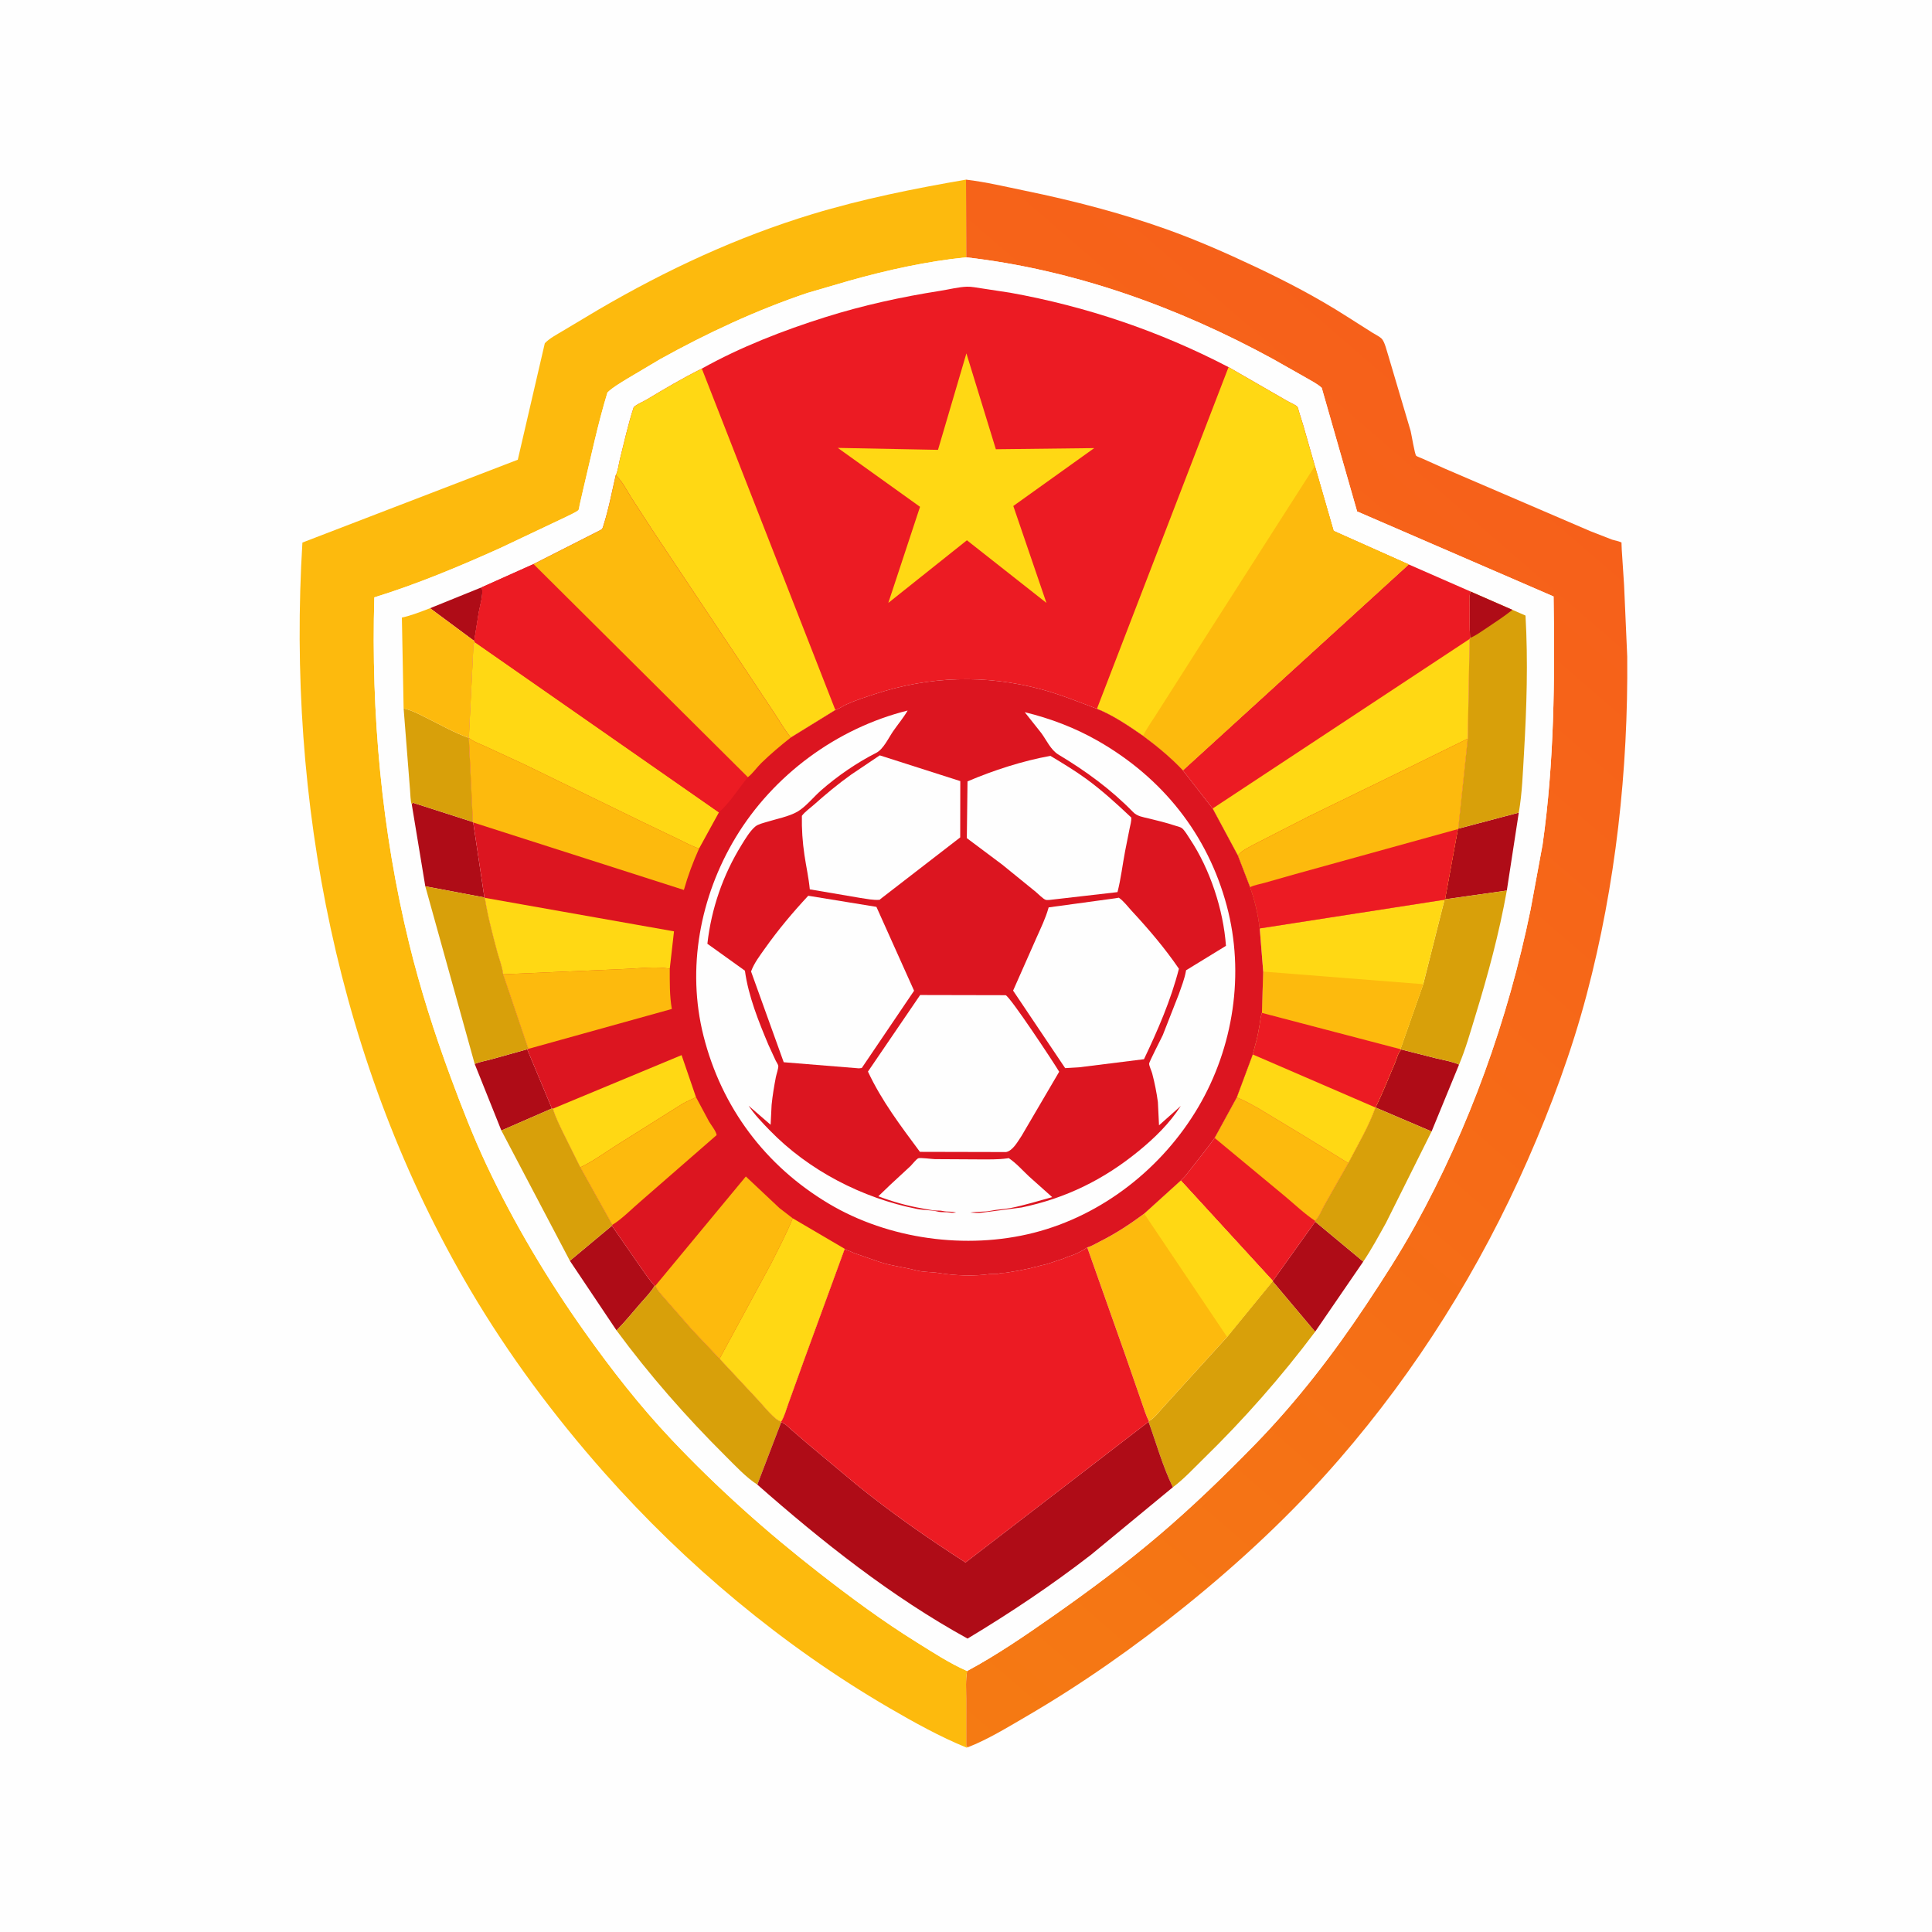 <svg version="1.1" xmlns="http://www.w3.org/2000/svg" style="display: block;" viewBox="0 0 2048 2048" width="1024" height="1024">
<defs>
	<linearGradient id="Gradient1" gradientUnits="userSpaceOnUse" x1="1577.51" y1="457.135" x2="652.982" y2="1526.5">
		<stop class="stop0" offset="0" stop-opacity="1" stop-color="rgb(246,96,26)"/>
		<stop class="stop1" offset="1" stop-opacity="1" stop-color="rgb(245,122,19)"/>
	</linearGradient>
</defs>
<path transform="translate(0,0)" fill="rgb(254,254,254)" d="M -0 -0 L 2048 0 L 2048 2048 L -0 2048 L -0 -0 z"/>
<path transform="translate(0,0)" fill="url(#Gradient1)" d="M 1024 190.42 C 1044.94 192.873 1066.47 198.046 1087.13 202.292 C 1137.21 212.591 1188.13 225.75 1236.31 242.935 C 1268.42 254.388 1299.31 267.995 1330.12 282.512 C 1363.37 298.181 1396.11 315.283 1427.11 335.082 L 1454.89 352.711 C 1457.67 354.466 1463.06 357.044 1465.07 359.503 C 1468.13 363.255 1470.08 372.302 1471.65 376.947 L 1495.35 456.909 C 1496.33 460.925 1499.56 481.032 1501.18 483.112 C 1501.68 483.749 1506.37 485.474 1507.35 485.922 L 1531.9 496.914 L 1685.96 563.111 L 1709 572.075 C 1711.05 572.757 1717.41 573.981 1718.83 575.16 C 1719.08 575.363 1718.85 575.796 1718.87 576.115 L 1719.12 582.566 L 1721.61 620.5 L 1724.93 696.058 C 1726.05 816.334 1712.69 937.862 1681.96 1054.21 C 1666.11 1114.22 1644.22 1173.25 1619.27 1230.04 C 1568.78 1344.97 1501.84 1452.08 1419.54 1547.01 C 1370.3 1603.81 1314.88 1655.49 1256.41 1702.61 C 1202.84 1745.79 1146.25 1785.59 1086.76 1820.18 C 1067.56 1831.34 1046.61 1844.19 1025.88 1852.2 L 1024.17 1850.47 L 1024.18 1800.86 C 1024.19 1791.22 1023.42 1780.82 1025.16 1771.35 C 1056.8 1754.34 1086.72 1733.81 1116.11 1713.22 C 1154.71 1686.18 1192.59 1658.01 1228.52 1627.45 C 1264.16 1597.13 1298.13 1564.29 1330.75 1530.76 C 1374.64 1485.65 1413.49 1435.23 1448.29 1382.88 C 1466.36 1355.7 1484.17 1328.09 1499.95 1299.5 C 1557.55 1195.2 1598.49 1081.01 1622.43 964.445 L 1635.19 895.33 C 1647.63 807.573 1648.21 720.642 1646.84 632.285 L 1438.59 542.141 L 1401.07 411.09 C 1396.16 406.651 1389.47 403.388 1383.74 400.016 L 1349.99 380.905 C 1249.26 325.764 1138.7 285.94 1024.18 272.77 L 1024 190.42 z"/>
<path transform="translate(0,0)" fill="rgb(253,186,13)" d="M 1025.88 1852.2 L 1024.55 1852.52 C 996.549 1841.09 968.974 1825.78 942.871 1810.59 C 830.117 1744.98 726.71 1658.48 640.356 1560.86 C 587.08 1500.63 539.118 1436.2 498.254 1366.91 C 358.23 1129.47 303.822 848.644 320.57 575.13 L 548.887 487.321 L 577.513 363.888 C 582.663 358.411 590.466 354.534 596.876 350.608 L 634.29 328.269 C 706.169 286.244 781.253 251.227 861.107 226.985 C 914.093 210.9 969.459 199.817 1024 190.42 L 1024.18 272.77 C 982.663 276.993 940.482 286.262 900.382 297.57 L 856.033 310.5 C 801.902 328.727 749.977 352.921 700.062 380.592 L 664.557 401.667 C 657.545 406.055 649.939 410.283 643.95 416.019 C 633.713 449.436 626.451 484.445 618.312 518.449 L 614.405 535.503 C 614.135 536.702 613.846 539.772 613.269 540.576 C 611.906 542.478 602.736 546.478 600 547.936 L 530.188 581.004 C 486.715 600.557 442.373 619.128 396.81 633.233 C 393.25 755.996 404.534 880.684 433.73 1000.13 C 445.455 1048.1 460.731 1095.97 477.883 1142.28 C 489.469 1173.56 501.679 1205.05 515.895 1235.25 C 544.913 1296.9 580.721 1356.88 620.162 1412.41 C 648.167 1451.84 678.17 1490.36 711.418 1525.55 C 760.356 1577.35 812.78 1624.11 868.955 1667.82 C 902.335 1693.79 935.853 1718.57 971.8 1740.92 C 989.162 1751.71 1006.4 1763.08 1025.16 1771.35 C 1023.42 1780.82 1024.19 1791.22 1024.18 1800.86 L 1024.17 1850.47 L 1025.88 1852.2 z"/>
<path transform="translate(0,0)" fill="rgb(254,254,254)" d="M 1024.18 272.77 C 1138.7 285.94 1249.26 325.764 1349.99 380.905 L 1383.74 400.016 C 1389.47 403.388 1396.16 406.651 1401.07 411.09 L 1438.59 542.141 L 1646.84 632.285 C 1648.21 720.642 1647.63 807.573 1635.19 895.33 L 1622.43 964.445 C 1598.49 1081.01 1557.55 1195.2 1499.95 1299.5 C 1484.17 1328.09 1466.36 1355.7 1448.29 1382.88 C 1413.49 1435.23 1374.64 1485.65 1330.75 1530.76 C 1298.13 1564.29 1264.16 1597.13 1228.52 1627.45 C 1192.59 1658.01 1154.71 1686.18 1116.11 1713.22 C 1086.72 1733.81 1056.8 1754.34 1025.16 1771.35 C 1006.4 1763.08 989.162 1751.71 971.8 1740.92 C 935.853 1718.57 902.335 1693.79 868.955 1667.82 C 812.78 1624.11 760.356 1577.35 711.418 1525.55 C 678.17 1490.36 648.167 1451.84 620.162 1412.41 C 580.721 1356.88 544.913 1296.9 515.895 1235.25 C 501.679 1205.05 489.469 1173.56 477.883 1142.28 C 460.731 1095.97 445.455 1048.1 433.73 1000.13 C 404.534 880.684 393.25 755.996 396.81 633.233 C 442.373 619.128 486.715 600.557 530.188 581.004 L 600 547.936 C 602.736 546.478 611.906 542.478 613.269 540.576 C 613.846 539.772 614.135 536.702 614.405 535.503 L 618.312 518.449 C 626.451 484.445 633.713 449.436 643.95 416.019 C 649.939 410.283 657.545 406.055 664.557 401.667 L 700.062 380.592 C 749.977 352.921 801.902 328.727 856.033 310.5 L 900.382 297.57 C 940.482 286.262 982.663 276.993 1024.18 272.77 z"/>
<path transform="translate(0,0)" fill="rgb(175,12,23)" d="M 455.872 644.726 L 510.724 622.508 C 512.607 630.431 508.983 641.016 507.548 649.013 L 502.705 679.457 L 455.872 644.726 z"/>
<path transform="translate(0,0)" fill="rgb(175,12,23)" d="M 558.846 1112.29 L 585.036 1175.04 L 531.475 1198.4 L 503.177 1127.76 C 508.969 1125.48 515.072 1124.49 521.053 1122.84 L 558.846 1112.29 z"/>
<path transform="translate(0,0)" fill="rgb(175,12,23)" d="M 1458.01 1173.98 C 1465.67 1158.81 1471.85 1142.63 1478.6 1127.02 C 1480.6 1122.4 1481.75 1115.98 1485.44 1112.49 L 1521.6 1121.68 C 1529.71 1123.65 1539.1 1125.11 1546.67 1128.5 L 1517.55 1199.39 L 1458.01 1173.98 z"/>
<path transform="translate(0,0)" fill="rgb(175,12,23)" d="M 1545.79 878.419 L 1609.98 861.427 L 1597.29 944.025 L 1531.79 953.306 L 1545.41 878.886 L 1545.79 878.419 z"/>
<path transform="translate(0,0)" fill="rgb(175,12,23)" d="M 648.638 1299.31 L 678.452 1342.31 C 683.402 1349.21 688.198 1356.74 693.998 1362.93 C 689.886 1370.01 683.371 1376.45 678.01 1382.65 C 670 1391.91 662.167 1401.61 653.541 1410.29 L 604.091 1336.48 L 648.638 1299.31 z"/>
<path transform="translate(0,0)" fill="rgb(175,12,23)" d="M 436.485 852.654 L 437.539 850.896 L 501.264 871.369 L 501.628 871.857 L 513.475 951.348 L 450.836 939.514 L 436.485 852.654 z"/>
<path transform="translate(0,0)" fill="rgb(175,12,23)" d="M 1394.19 1294.98 L 1445.11 1337.33 L 1394.08 1411.72 L 1349.02 1358.2 L 1349.25 1357.81 L 1394.19 1294.98 z"/>
<path transform="translate(0,0)" fill="rgb(216,160,10)" d="M 427.858 750.95 C 436.494 752.86 444.574 757.212 452.436 761.131 C 466.726 768.255 482.002 776.931 497.001 782.178 L 501.264 871.369 L 437.539 850.896 L 436.485 852.654 C 435.039 849.959 435.039 841.093 434.672 837.741 L 427.858 750.95 z"/>
<path transform="translate(0,0)" fill="rgb(253,186,13)" d="M 427.858 750.95 L 426.004 654.647 C 436.062 652.488 446.272 648.406 455.872 644.726 L 502.705 679.457 L 503.839 681.073 L 501.935 682.532 L 497.001 782.178 C 482.002 776.931 466.726 768.255 452.436 761.131 C 444.574 757.212 436.494 752.86 427.858 750.95 z"/>
<path transform="translate(0,0)" fill="rgb(216,160,10)" d="M 585.036 1175.04 L 586.13 1175.21 C 588.568 1183.81 592.936 1192.31 596.77 1200.42 L 615.177 1237.46 L 649.162 1298.42 L 648.638 1299.31 L 604.091 1336.48 L 531.475 1198.4 L 585.036 1175.04 z"/>
<path transform="translate(0,0)" fill="rgb(216,160,10)" d="M 1458.01 1173.98 L 1517.55 1199.39 L 1469.18 1296.33 C 1461.5 1310.09 1453.91 1324.27 1445.11 1337.33 L 1394.19 1294.98 L 1394.02 1294.11 C 1398.08 1290.33 1401.14 1282.41 1403.94 1277.44 L 1429.25 1232.88 C 1438.99 1214.14 1451.08 1193.84 1458.01 1173.98 z"/>
<path transform="translate(0,0)" fill="rgb(216,160,10)" d="M 450.836 939.514 L 513.475 951.348 L 513.929 951.74 C 516.881 970.587 521.919 989.479 526.788 1007.92 C 528.838 1015.67 532.527 1024.94 533.345 1032.81 L 560.05 1111.84 L 558.846 1112.29 L 521.053 1122.84 C 515.072 1124.49 508.969 1125.48 503.177 1127.76 L 450.836 939.514 z"/>
<path transform="translate(0,0)" fill="rgb(216,160,10)" d="M 1531.79 953.306 L 1597.29 944.025 C 1589.28 988.902 1577.36 1033.14 1563.98 1076.68 C 1558.69 1093.9 1553.68 1111.9 1546.67 1128.5 C 1539.1 1125.11 1529.71 1123.65 1521.6 1121.68 L 1485.44 1112.49 L 1484.52 1112.15 L 1508.69 1043.28 L 1531.26 953.739 L 1531.79 953.306 z"/>
<path transform="translate(0,0)" fill="rgb(216,160,10)" d="M 693.998 1362.93 L 694.702 1362.93 C 697.121 1368.57 701.947 1373.15 705.883 1377.82 L 733.486 1409.38 L 762.766 1440.31 L 804.706 1485.29 C 809.993 1490.93 821.052 1505.26 828.007 1507 L 828.082 1507.65 L 802.789 1573.75 C 790.718 1566.01 779.309 1553.62 769.14 1543.52 C 727.413 1502.07 688.444 1457.66 653.541 1410.29 C 662.167 1401.61 670 1391.91 678.01 1382.65 C 683.371 1376.45 689.886 1370.01 693.998 1362.93 z"/>
<path transform="translate(0,0)" fill="rgb(216,160,10)" d="M 1558.48 676.266 C 1557.57 665.404 1557.97 654.212 1557.92 643.308 C 1557.9 638.257 1557.07 631.778 1558.95 627.083 L 1603.23 646.457 L 1617.1 652.52 C 1619.88 701.226 1618.35 749.716 1615.49 798.378 C 1614.26 819.132 1613.56 840.947 1609.98 861.427 L 1545.79 878.419 L 1555.88 783.022 L 1557.83 677.336 L 1558.48 676.266 z"/>
<path transform="translate(0,0)" fill="rgb(175,12,23)" d="M 1558.48 676.266 C 1557.57 665.404 1557.97 654.212 1557.92 643.308 C 1557.9 638.257 1557.07 631.778 1558.95 627.083 L 1603.23 646.457 C 1594.78 653.181 1585.69 659.212 1576.7 665.189 C 1570.97 668.999 1564.79 673.512 1558.48 676.266 z"/>
<path transform="translate(0,0)" fill="rgb(216,160,10)" d="M 1300.78 1417.22 L 1349.02 1358.2 L 1394.08 1411.72 C 1358.15 1459.65 1318.44 1504.72 1275.55 1546.54 C 1265.24 1556.6 1254.87 1567.94 1243.29 1576.53 C 1232.57 1554.56 1225.79 1530.11 1217.51 1507.11 L 1217.86 1506.42 C 1223.32 1503.98 1230.01 1494.8 1234.29 1490.35 L 1300.78 1417.22 z"/>
<path transform="translate(0,0)" fill="rgb(236,27,35)" d="M 1311.03 1163.28 C 1318.86 1166.21 1326.11 1170.56 1333.43 1174.55 L 1380.52 1202.94 L 1429.25 1232.88 L 1403.94 1277.44 C 1401.14 1282.41 1398.08 1290.33 1394.02 1294.11 L 1394.19 1294.98 L 1349.25 1357.81 L 1251.7 1251.39 C 1254 1249.08 1256.48 1246.79 1258.36 1244.12 L 1273.42 1225 L 1274.97 1222.99 L 1283.42 1212 L 1287.55 1206.24 L 1311.03 1163.28 z"/>
<path transform="translate(0,0)" fill="rgb(253,186,13)" d="M 1311.03 1163.28 C 1318.86 1166.21 1326.11 1170.56 1333.43 1174.55 L 1380.52 1202.94 L 1429.25 1232.88 L 1403.94 1277.44 C 1401.14 1282.41 1398.08 1290.33 1394.02 1294.11 C 1382.86 1286.73 1372.31 1276.56 1362.01 1267.99 L 1287.55 1206.24 L 1311.03 1163.28 z"/>
<path transform="translate(0,0)" fill="rgb(253,186,13)" d="M 1251.7 1251.39 L 1349.25 1357.81 L 1349.02 1358.2 L 1300.78 1417.22 L 1234.29 1490.35 C 1230.01 1494.8 1223.32 1503.98 1217.86 1506.42 C 1214.69 1500.62 1212.64 1493.06 1210.33 1486.84 L 1192.95 1436.71 L 1152.52 1322.29 C 1156.63 1321.31 1161.73 1318.14 1165.55 1316.23 C 1182.46 1307.79 1197.76 1297.73 1212.91 1286.51 L 1251.7 1251.39 z"/>
<path transform="translate(0,0)" fill="rgb(255,216,20)" d="M 1251.7 1251.39 L 1349.25 1357.81 L 1349.02 1358.2 L 1300.78 1417.22 L 1213.37 1287.18 L 1212.91 1286.51 L 1251.7 1251.39 z"/>
<path transform="translate(0,0)" fill="rgb(175,12,23)" d="M 1217.51 1507.11 C 1225.79 1530.11 1232.57 1554.56 1243.29 1576.53 L 1156.44 1648.19 C 1114.68 1680.51 1070.89 1709.8 1025.66 1736.97 C 945.078 1692.64 871.582 1634.32 802.789 1573.75 L 828.082 1507.65 C 832.105 1508.79 835.364 1512.45 838.454 1515.16 L 855.428 1529.83 L 907.17 1573.09 C 943.855 1602.98 983.679 1630.74 1023.49 1656.28 L 1217.51 1507.11 z"/>
<path transform="translate(0,0)" fill="rgb(255,216,20)" d="M 1335.37 984.177 L 1531.26 953.739 L 1508.69 1043.28 L 1484.52 1112.15 L 1485.44 1112.49 C 1481.75 1115.98 1480.6 1122.4 1478.6 1127.02 C 1471.85 1142.63 1465.67 1158.81 1458.01 1173.98 C 1451.08 1193.84 1438.99 1214.14 1429.25 1232.88 L 1380.52 1202.94 L 1333.43 1174.55 C 1326.11 1170.56 1318.86 1166.21 1311.03 1163.28 L 1327.96 1117.77 L 1331.9 1102.99 L 1332.43 1101 L 1333.89 1093.99 L 1334.49 1090.5 C 1335.11 1088.28 1335.12 1086.78 1335.49 1084.5 C 1336.06 1080.96 1336.44 1077.1 1337.71 1073.68 L 1339.05 1029.92 L 1335.37 984.177 z"/>
<path transform="translate(0,0)" fill="rgb(253,186,13)" d="M 1339.05 1029.92 L 1508.69 1043.28 L 1484.52 1112.15 L 1337.71 1073.68 L 1339.05 1029.92 z"/>
<path transform="translate(0,0)" fill="rgb(236,27,35)" d="M 1337.71 1073.68 L 1484.52 1112.15 L 1485.44 1112.49 C 1481.75 1115.98 1480.6 1122.4 1478.6 1127.02 C 1471.85 1142.63 1465.67 1158.81 1458.01 1173.98 C 1451.08 1193.84 1438.99 1214.14 1429.25 1232.88 L 1380.52 1202.94 L 1333.43 1174.55 C 1326.11 1170.56 1318.86 1166.21 1311.03 1163.28 L 1327.96 1117.77 L 1331.9 1102.99 L 1332.43 1101 L 1333.89 1093.99 L 1334.49 1090.5 C 1335.11 1088.28 1335.12 1086.78 1335.49 1084.5 C 1336.06 1080.96 1336.44 1077.1 1337.71 1073.68 z"/>
<path transform="translate(0,0)" fill="rgb(255,216,20)" d="M 1327.96 1117.77 L 1458.01 1173.98 C 1451.08 1193.84 1438.99 1214.14 1429.25 1232.88 L 1380.52 1202.94 L 1333.43 1174.55 C 1326.11 1170.56 1318.86 1166.21 1311.03 1163.28 L 1327.96 1117.77 z"/>
<path transform="translate(0,0)" fill="rgb(236,27,35)" d="M 1253.88 816.597 L 1493.27 598.313 L 1558.95 627.083 C 1557.07 631.778 1557.9 638.257 1557.92 643.308 C 1557.97 654.212 1557.57 665.404 1558.48 676.266 L 1557.83 677.336 L 1555.88 783.022 L 1545.79 878.419 L 1545.41 878.886 L 1531.79 953.306 L 1531.26 953.739 L 1335.37 984.177 C 1333.64 969.501 1330.2 954.401 1325.15 940.501 L 1312.15 906.772 L 1285.45 857.055 L 1253.88 816.597 z"/>
<path transform="translate(0,0)" fill="rgb(255,216,20)" d="M 1557.83 677.336 L 1555.88 783.022 L 1478.55 821.017 L 1387.04 865.587 L 1333 893.248 C 1326.43 896.855 1316.83 900.911 1312.15 906.772 L 1285.45 857.055 L 1557.83 677.336 z"/>
<path transform="translate(0,0)" fill="rgb(253,186,13)" d="M 1312.15 906.772 C 1316.83 900.911 1326.43 896.855 1333 893.248 L 1387.04 865.587 L 1478.55 821.017 L 1555.88 783.022 L 1545.79 878.419 L 1545.41 878.886 L 1531.79 953.306 L 1531.26 953.739 L 1335.37 984.177 C 1333.64 969.501 1330.2 954.401 1325.15 940.501 L 1312.15 906.772 z"/>
<path transform="translate(0,0)" fill="rgb(236,27,35)" d="M 1325.15 940.501 C 1329.15 938.261 1335.75 937.18 1340.25 935.917 L 1373.36 926.5 L 1545.41 878.886 L 1531.79 953.306 L 1531.26 953.739 L 1335.37 984.177 C 1333.64 969.501 1330.2 954.401 1325.15 940.501 z"/>
<path transform="translate(0,0)" fill="rgb(236,27,35)" d="M 1152.52 1322.29 L 1192.95 1436.71 L 1210.33 1486.84 C 1212.64 1493.06 1214.69 1500.62 1217.86 1506.42 L 1217.51 1507.11 L 1023.49 1656.28 C 983.679 1630.74 943.855 1602.98 907.17 1573.09 L 855.428 1529.83 L 838.454 1515.16 C 835.364 1512.45 832.105 1508.79 828.082 1507.65 L 828.007 1507 C 831.415 1501.77 833.399 1494.01 835.574 1488.12 L 852.246 1441.86 L 895.411 1323.8 L 897.092 1324.96 C 898.154 1325.45 899.346 1325.63 900.403 1326.13 L 905.5 1328.36 L 933.005 1337.9 C 945.288 1341.99 958.172 1343.15 970.5 1346.49 C 978.675 1348.7 987.245 1348.13 995.5 1349.49 C 1012.01 1352.22 1032.87 1353.02 1049.49 1350.5 C 1052.65 1350.02 1056.54 1351.05 1059.51 1349.89 C 1061.08 1349.28 1060.15 1349.49 1062.4 1349.42 C 1064.31 1349.37 1066.1 1349.25 1067.99 1348.9 L 1079.99 1346.9 L 1088.34 1345.17 L 1092 1344.44 C 1093.55 1343.97 1094.96 1343.48 1096.56 1343.18 L 1100 1342.46 C 1101.51 1342 1102.87 1341.51 1104.43 1341.21 C 1111.53 1339.88 1118.09 1336.92 1124.99 1334.93 C 1127.74 1334.15 1130.06 1332.76 1132.78 1331.93 C 1139.45 1329.9 1146.89 1326.36 1152.52 1322.29 z"/>
<path transform="translate(0,0)" fill="rgb(236,27,35)" d="M 743.957 390.739 C 784.728 367.949 830.4 350.197 874.84 336.213 C 914.962 323.588 955.443 314.753 996.969 308.236 C 1006 306.819 1015.91 304.235 1025 303.909 C 1029.99 303.73 1035.41 305.017 1040.36 305.649 L 1070.63 310.26 C 1151.81 324.865 1229.17 351.075 1302.32 389.154 L 1364.42 424.951 C 1366.69 426.316 1373.89 429.419 1375.3 431.177 C 1375.97 432.004 1376.59 435.19 1376.94 436.276 L 1381.53 451.03 L 1393.83 493.99 L 1413.65 562.77 L 1493.27 598.313 L 1253.88 816.597 C 1240.96 802.875 1226.8 791.231 1211.69 780.027 C 1196.69 769.622 1179.71 758.112 1162.8 751.36 C 1143.25 744.018 1123.86 736.114 1103.66 730.686 C 1044.63 714.828 985.301 716.715 927.393 735.725 C 917.29 739.042 906.95 742.27 897.273 746.716 C 893.331 748.527 889.591 751.257 885.513 752.655 L 838.262 781.791 C 831.603 773.621 826.151 764.009 820.315 755.209 L 786.944 705 L 692.008 562.684 L 669.373 527.848 C 664.151 519.589 659.891 510.486 652.715 503.748 C 654.992 499.81 655.959 491.414 657.126 486.804 C 661.755 468.519 665.848 449.604 671.743 431.706 C 674.992 428.408 681.182 426.156 685.277 423.701 C 704.66 412.081 723.674 400.797 743.957 390.739 z"/>
<path transform="translate(0,0)" fill="rgb(255,216,20)" d="M 1024.43 374.598 L 1055.65 476.216 L 1159.95 475.002 L 1074.15 536.372 L 1109.26 639.097 L 1024.97 572.703 L 941.642 639.107 L 975.266 537.238 L 888.118 474.797 L 994.321 476.853 L 1024.43 374.598 z"/>
<path transform="translate(0,0)" fill="rgb(255,216,20)" d="M 743.957 390.739 L 885.513 752.655 L 838.262 781.791 C 831.603 773.621 826.151 764.009 820.315 755.209 L 786.944 705 L 692.008 562.684 L 669.373 527.848 C 664.151 519.589 659.891 510.486 652.715 503.748 C 654.992 499.81 655.959 491.414 657.126 486.804 C 661.755 468.519 665.848 449.604 671.743 431.706 C 674.992 428.408 681.182 426.156 685.277 423.701 C 704.66 412.081 723.674 400.797 743.957 390.739 z"/>
<path transform="translate(0,0)" fill="rgb(255,216,20)" d="M 1302.32 389.154 L 1364.42 424.951 C 1366.69 426.316 1373.89 429.419 1375.3 431.177 C 1375.97 432.004 1376.59 435.19 1376.94 436.276 L 1381.53 451.03 L 1393.83 493.99 L 1413.65 562.77 L 1493.27 598.313 L 1253.88 816.597 C 1240.96 802.875 1226.8 791.231 1211.69 780.027 C 1196.69 769.622 1179.71 758.112 1162.8 751.36 L 1302.32 389.154 z"/>
<path transform="translate(0,0)" fill="rgb(253,186,13)" d="M 1393.83 493.99 L 1413.65 562.77 L 1493.27 598.313 L 1253.88 816.597 C 1240.96 802.875 1226.8 791.231 1211.69 780.027 C 1216.25 770.768 1222.91 761.892 1228.36 753.052 L 1275.91 678.383 L 1357.01 551.484 L 1393.83 493.99 z"/>
<path transform="translate(0,0)" fill="rgb(220,21,32)" d="M 652.715 503.748 C 659.891 510.486 664.151 519.589 669.373 527.848 L 692.008 562.684 L 786.944 705 L 820.315 755.209 C 826.151 764.009 831.603 773.621 838.262 781.791 L 885.513 752.655 C 889.591 751.257 893.331 748.527 897.273 746.716 C 906.95 742.27 917.29 739.042 927.393 735.725 C 985.301 716.715 1044.63 714.828 1103.66 730.686 C 1123.86 736.114 1143.25 744.018 1162.8 751.36 C 1179.71 758.112 1196.69 769.622 1211.69 780.027 C 1226.8 791.231 1240.96 802.875 1253.88 816.597 L 1285.45 857.055 L 1312.15 906.772 L 1325.15 940.501 C 1330.2 954.401 1333.64 969.501 1335.37 984.177 L 1339.05 1029.92 L 1337.71 1073.68 C 1336.44 1077.1 1336.06 1080.96 1335.49 1084.5 C 1335.12 1086.78 1335.11 1088.28 1334.49 1090.5 L 1333.89 1093.99 L 1332.43 1101 L 1331.9 1102.99 L 1327.96 1117.77 L 1311.03 1163.28 L 1287.55 1206.24 L 1283.42 1212 L 1274.97 1222.99 L 1273.42 1225 L 1258.36 1244.12 C 1256.48 1246.79 1254 1249.08 1251.7 1251.39 L 1212.91 1286.51 C 1197.76 1297.73 1182.46 1307.79 1165.55 1316.23 C 1161.73 1318.14 1156.63 1321.31 1152.52 1322.29 C 1146.89 1326.36 1139.45 1329.9 1132.78 1331.93 C 1130.06 1332.76 1127.74 1334.15 1124.99 1334.93 C 1118.09 1336.92 1111.53 1339.88 1104.43 1341.21 C 1102.87 1341.51 1101.51 1342 1100 1342.46 L 1096.56 1343.18 C 1094.96 1343.48 1093.55 1343.97 1092 1344.44 L 1088.34 1345.17 L 1079.99 1346.9 L 1067.99 1348.9 C 1066.1 1349.25 1064.31 1349.37 1062.4 1349.42 C 1060.15 1349.49 1061.08 1349.28 1059.51 1349.89 C 1056.54 1351.05 1052.65 1350.02 1049.49 1350.5 C 1032.87 1353.02 1012.01 1352.22 995.5 1349.49 C 987.245 1348.13 978.675 1348.7 970.5 1346.49 C 958.172 1343.15 945.288 1341.99 933.005 1337.9 L 905.5 1328.36 L 900.403 1326.13 C 899.346 1325.63 898.154 1325.45 897.092 1324.96 L 895.411 1323.8 L 852.246 1441.86 L 835.574 1488.12 C 833.399 1494.01 831.415 1501.77 828.007 1507 C 821.052 1505.26 809.993 1490.93 804.706 1485.29 L 762.766 1440.31 L 733.486 1409.38 L 705.883 1377.82 C 701.947 1373.15 697.121 1368.57 694.702 1362.93 L 693.998 1362.93 C 688.198 1356.74 683.402 1349.21 678.452 1342.31 L 648.638 1299.31 L 649.162 1298.42 L 615.177 1237.46 L 596.77 1200.42 C 592.936 1192.31 588.568 1183.81 586.13 1175.21 L 585.036 1175.04 L 558.846 1112.29 L 560.05 1111.84 L 533.345 1032.81 C 532.527 1024.94 528.838 1015.67 526.788 1007.92 C 521.919 989.479 516.881 970.587 513.929 951.74 L 513.475 951.348 L 501.628 871.857 L 501.264 871.369 L 497.001 782.178 L 501.935 682.532 L 503.839 681.073 L 502.705 679.457 L 507.548 649.013 C 508.983 641.016 512.607 630.431 510.724 622.508 L 565.563 597.946 L 636.816 561.769 C 638.768 560.602 638.883 559.564 639.561 557.451 C 645.153 540.04 648.625 521.566 652.715 503.748 z"/>
<path transform="translate(0,0)" fill="rgb(255,216,20)" d="M 586.13 1175.21 L 722.498 1118.48 L 737.783 1163.05 C 733.186 1165.48 728.286 1167.3 723.773 1169.88 L 653.815 1213.84 C 641.224 1221.79 628.633 1231.11 615.177 1237.46 L 596.77 1200.42 C 592.936 1192.31 588.568 1183.81 586.13 1175.21 z"/>
<path transform="translate(0,0)" fill="rgb(253,186,13)" d="M 737.783 1163.05 L 751.58 1188.8 C 753.741 1192.54 759.196 1199.17 759.667 1203.25 L 679.691 1272.93 C 670.108 1281.05 659.737 1291.83 649.162 1298.42 L 615.177 1237.46 C 628.633 1231.11 641.224 1221.79 653.815 1213.84 L 723.773 1169.88 C 728.286 1167.3 733.186 1165.48 737.783 1163.05 z"/>
<path transform="translate(0,0)" fill="rgb(253,186,13)" d="M 709.968 1026.94 C 709.982 1041.16 709.705 1055.48 712.18 1069.54 L 560.05 1111.84 L 533.345 1032.81 L 662.125 1027.18 C 676.936 1026.69 695.474 1024.06 709.968 1026.94 z"/>
<path transform="translate(0,0)" fill="rgb(255,216,20)" d="M 513.929 951.74 L 714.472 987.272 L 709.968 1026.94 C 695.474 1024.06 676.936 1026.69 662.125 1027.18 L 533.345 1032.81 C 532.527 1024.94 528.838 1015.67 526.788 1007.92 C 521.919 989.479 516.881 970.587 513.929 951.74 z"/>
<path transform="translate(0,0)" fill="rgb(253,186,13)" d="M 694.702 1362.93 L 790.632 1247.12 L 826.27 1280.64 L 840.299 1291.44 C 833.8 1307.69 825.326 1323.46 817.535 1339.13 L 762.766 1440.31 L 733.486 1409.38 L 705.883 1377.82 C 701.947 1373.15 697.121 1368.57 694.702 1362.93 z"/>
<path transform="translate(0,0)" fill="rgb(255,216,20)" d="M 840.299 1291.44 L 895.411 1323.8 L 852.246 1441.86 L 835.574 1488.12 C 833.399 1494.01 831.415 1501.77 828.007 1507 C 821.052 1505.26 809.993 1490.93 804.706 1485.29 L 762.766 1440.31 L 817.535 1339.13 C 825.326 1323.46 833.8 1307.69 840.299 1291.44 z"/>
<path transform="translate(0,0)" fill="rgb(253,186,13)" d="M 497.001 782.178 C 502.009 786.414 509.525 788.901 515.462 791.655 L 556.672 810.728 L 681.415 871.496 L 717.765 888.9 C 725.32 892.508 733.112 896.9 741.08 899.443 C 734.554 914.05 729.287 927.994 724.946 943.391 L 501.628 871.857 L 501.264 871.369 L 497.001 782.178 z"/>
<path transform="translate(0,0)" fill="rgb(254,254,254)" d="M 932.59 800.712 L 1017.96 828.007 L 1017.87 887.679 L 933.541 952.818 L 932.5 953.803 C 925.665 954.414 918.9 952.812 912.156 951.879 L 858.422 942.737 C 857.26 930.507 854.533 918.457 852.737 906.312 C 850.677 892.379 849.792 878.894 850.025 864.826 C 853.254 860.428 858.733 856.67 862.862 852.994 C 875.586 841.668 888.407 830.998 902.287 821.099 L 932.59 800.712 z"/>
<path transform="translate(0,0)" fill="rgb(254,254,254)" d="M 1113.5 801.248 C 1126.18 808.913 1139.24 816.746 1151.22 825.461 C 1168.29 837.885 1183.85 852.145 1199.19 866.608 C 1199.47 870.402 1198.14 874.692 1197.4 878.409 L 1192.68 902.149 C 1189.89 916.626 1188.27 931.415 1184.59 945.68 L 1112.5 953.969 C 1111.17 953.932 1109.78 954.238 1108.5 953.857 C 1105.85 953.069 1100.34 947.38 1098.01 945.473 L 1062.39 916.527 L 1024.87 888.449 L 1025.61 828.297 C 1053.04 816.589 1084.19 806.503 1113.5 801.248 z"/>
<path transform="translate(0,0)" fill="rgb(255,216,20)" d="M 503.839 681.073 L 762.106 861.149 L 741.08 899.443 C 733.112 896.9 725.32 892.508 717.765 888.9 L 681.415 871.496 L 556.672 810.728 L 515.462 791.655 C 509.525 788.901 502.009 786.414 497.001 782.178 L 501.935 682.532 L 503.839 681.073 z"/>
<path transform="translate(0,0)" fill="rgb(254,254,254)" d="M 856.77 949.528 L 929.047 961.317 L 968.959 1050.22 L 913.5 1132.14 L 910.5 1132.49 L 830.776 1126.01 L 796.155 1029.81 C 799.308 1021.01 805.563 1012.91 810.939 1005.31 C 824.903 985.569 840.309 967.219 856.77 949.528 z"/>
<path transform="translate(0,0)" fill="rgb(254,254,254)" d="M 1181.73 952.304 L 1186 951.599 C 1190.96 954.936 1195.51 961.109 1199.59 965.514 C 1217.65 985 1234.71 1004.96 1249.7 1026.92 C 1241.15 1060.3 1227.43 1091.78 1212.67 1122.8 L 1143.75 1131.4 L 1129.12 1132.26 L 1073.93 1050.1 L 1098.85 993.781 C 1103.32 983.743 1108.32 973.46 1111.32 962.891 L 1111.6 961.872 L 1181.73 952.304 z"/>
<path transform="translate(0,0)" fill="rgb(254,254,254)" d="M 975.402 1054.76 L 1066.04 1054.95 C 1070.82 1056.53 1116.96 1126.27 1122.77 1136.09 L 1082.96 1204 C 1078.97 1209.89 1073.68 1219.83 1066.5 1221.22 L 975.166 1221.01 C 954.918 1193.7 934.541 1166.94 920.071 1135.91 L 975.402 1054.76 z"/>
<path transform="translate(0,0)" fill="rgb(236,27,35)" d="M 510.724 622.508 L 565.563 597.946 L 792.782 823.856 C 782.943 835.859 773.718 850.847 762.106 861.149 L 503.839 681.073 L 502.705 679.457 L 507.548 649.013 C 508.983 641.016 512.607 630.431 510.724 622.508 z"/>
<path transform="translate(0,0)" fill="rgb(253,186,13)" d="M 652.715 503.748 C 659.891 510.486 664.151 519.589 669.373 527.848 L 692.008 562.684 L 786.944 705 L 820.315 755.209 C 826.151 764.009 831.603 773.621 838.262 781.791 C 827.364 790.417 816.865 799.218 806.909 808.938 C 802.151 813.584 797.993 819.881 792.782 823.856 L 565.563 597.946 L 636.816 561.769 C 638.768 560.602 638.883 559.564 639.561 557.451 C 645.153 540.04 648.625 521.566 652.715 503.748 z"/>
<path transform="translate(0,0)" fill="rgb(254,254,254)" d="M 943.907 1255.78 L 965.268 1236.01 C 967.096 1234.19 971.291 1228.75 973.411 1227.82 C 975.406 1226.95 987.867 1228.68 991.034 1228.74 L 1037.06 1229 C 1047.24 1228.97 1057.65 1229.35 1067.74 1227.91 L 1069.34 1227.67 C 1077.37 1233.07 1083.85 1240.56 1090.89 1247.14 L 1115.38 1269.01 C 1100.86 1272.98 1086.58 1277.47 1071.81 1280.45 C 1064.81 1281.86 1057.31 1281.97 1050.47 1283.43 C 1043.3 1284.95 1035.83 1284.09 1028.5 1285.38 C 1032.68 1285.56 1037.14 1286.04 1041.28 1285.41 L 1083 1279.97 C 1129.75 1270.22 1169.96 1250.46 1206.89 1220.25 C 1224.1 1206.17 1239.6 1191.04 1251.77 1172.27 L 1228.61 1192.89 L 1227.41 1168.25 C 1226.04 1158.04 1224.01 1147.94 1221.4 1137.98 C 1220.6 1134.93 1218.36 1130.59 1218.09 1127.62 C 1217.94 1125.94 1231.04 1100.76 1232.62 1097.21 L 1249.7 1053.64 C 1252.4 1045.8 1255.66 1037.76 1257.1 1029.59 L 1257.27 1028.55 L 1299.57 1002.63 C 1296.83 964.324 1282.68 921.295 1261.36 889.334 C 1259.32 886.278 1255.57 879.714 1252.59 877.662 C 1251.01 876.568 1247.26 875.752 1245.36 875.114 C 1236.3 872.086 1226.92 869.863 1217.66 867.584 C 1211.82 866.15 1205.63 865.422 1201.28 860.967 C 1177.36 836.503 1151.29 817.512 1122 799.893 C 1113.85 794.99 1109.41 784.675 1103.83 777.09 L 1086.28 754.943 C 1113.37 761.55 1139.57 771.475 1163.83 785.343 C 1232.04 824.342 1280.2 884.33 1300.5 960.487 C 1319.53 1031.87 1307.63 1110.03 1270.24 1173.56 C 1232.29 1238.04 1168.69 1288.28 1095.81 1306.81 C 1024.4 1324.97 941.912 1313.69 878.615 1275.98 C 811.388 1235.92 764.925 1174.06 745.737 1098.06 C 727.728 1026.73 742.014 950.365 779.851 887.688 C 819.812 821.491 887.119 771.903 962.131 753.197 C 957.705 760.885 951.838 767.778 946.8 775.079 C 941.886 782.201 936.46 794.187 928.786 798.082 C 908.168 808.546 887.797 822.584 870.399 837.792 C 862.565 844.64 854.15 855.277 845.32 860.398 C 836.378 865.584 822.588 868.237 812.487 871.375 C 808.634 872.573 803.599 873.645 800.5 876.272 C 794.97 880.959 789.965 889.384 786.174 895.506 C 766.37 927.484 754.067 963.088 749.85 1000.42 L 789.643 1028.96 C 793.275 1055.82 804.15 1082.82 814.617 1107.69 L 822.298 1124.36 C 822.907 1125.58 824.853 1128.51 825.012 1129.78 C 825.328 1132.31 823.006 1138.81 822.436 1141.79 C 820.564 1151.6 818.937 1161.26 817.935 1171.21 L 816.886 1192.29 L 793.562 1172.12 C 799.834 1181.6 807.9 1189.9 815.796 1198.05 C 857.16 1240.71 914.026 1270.06 972.234 1281.57 C 979.274 1282.97 987.243 1282.56 993.999 1284.32 C 998.125 1285.4 1002.75 1284.6 1007.03 1285.34 C 1009.42 1285.76 1011.11 1285.59 1013.5 1285.34 C 1008.73 1283.87 1004.13 1284.81 999.406 1283.7 C 996.528 1283.02 993.896 1283.4 991.002 1283.14 C 986.788 1282.77 981.942 1281.7 977.714 1280.99 C 961.899 1278.32 946.041 1273.75 931.051 1268.12 L 943.907 1255.78 z"/>
</svg>